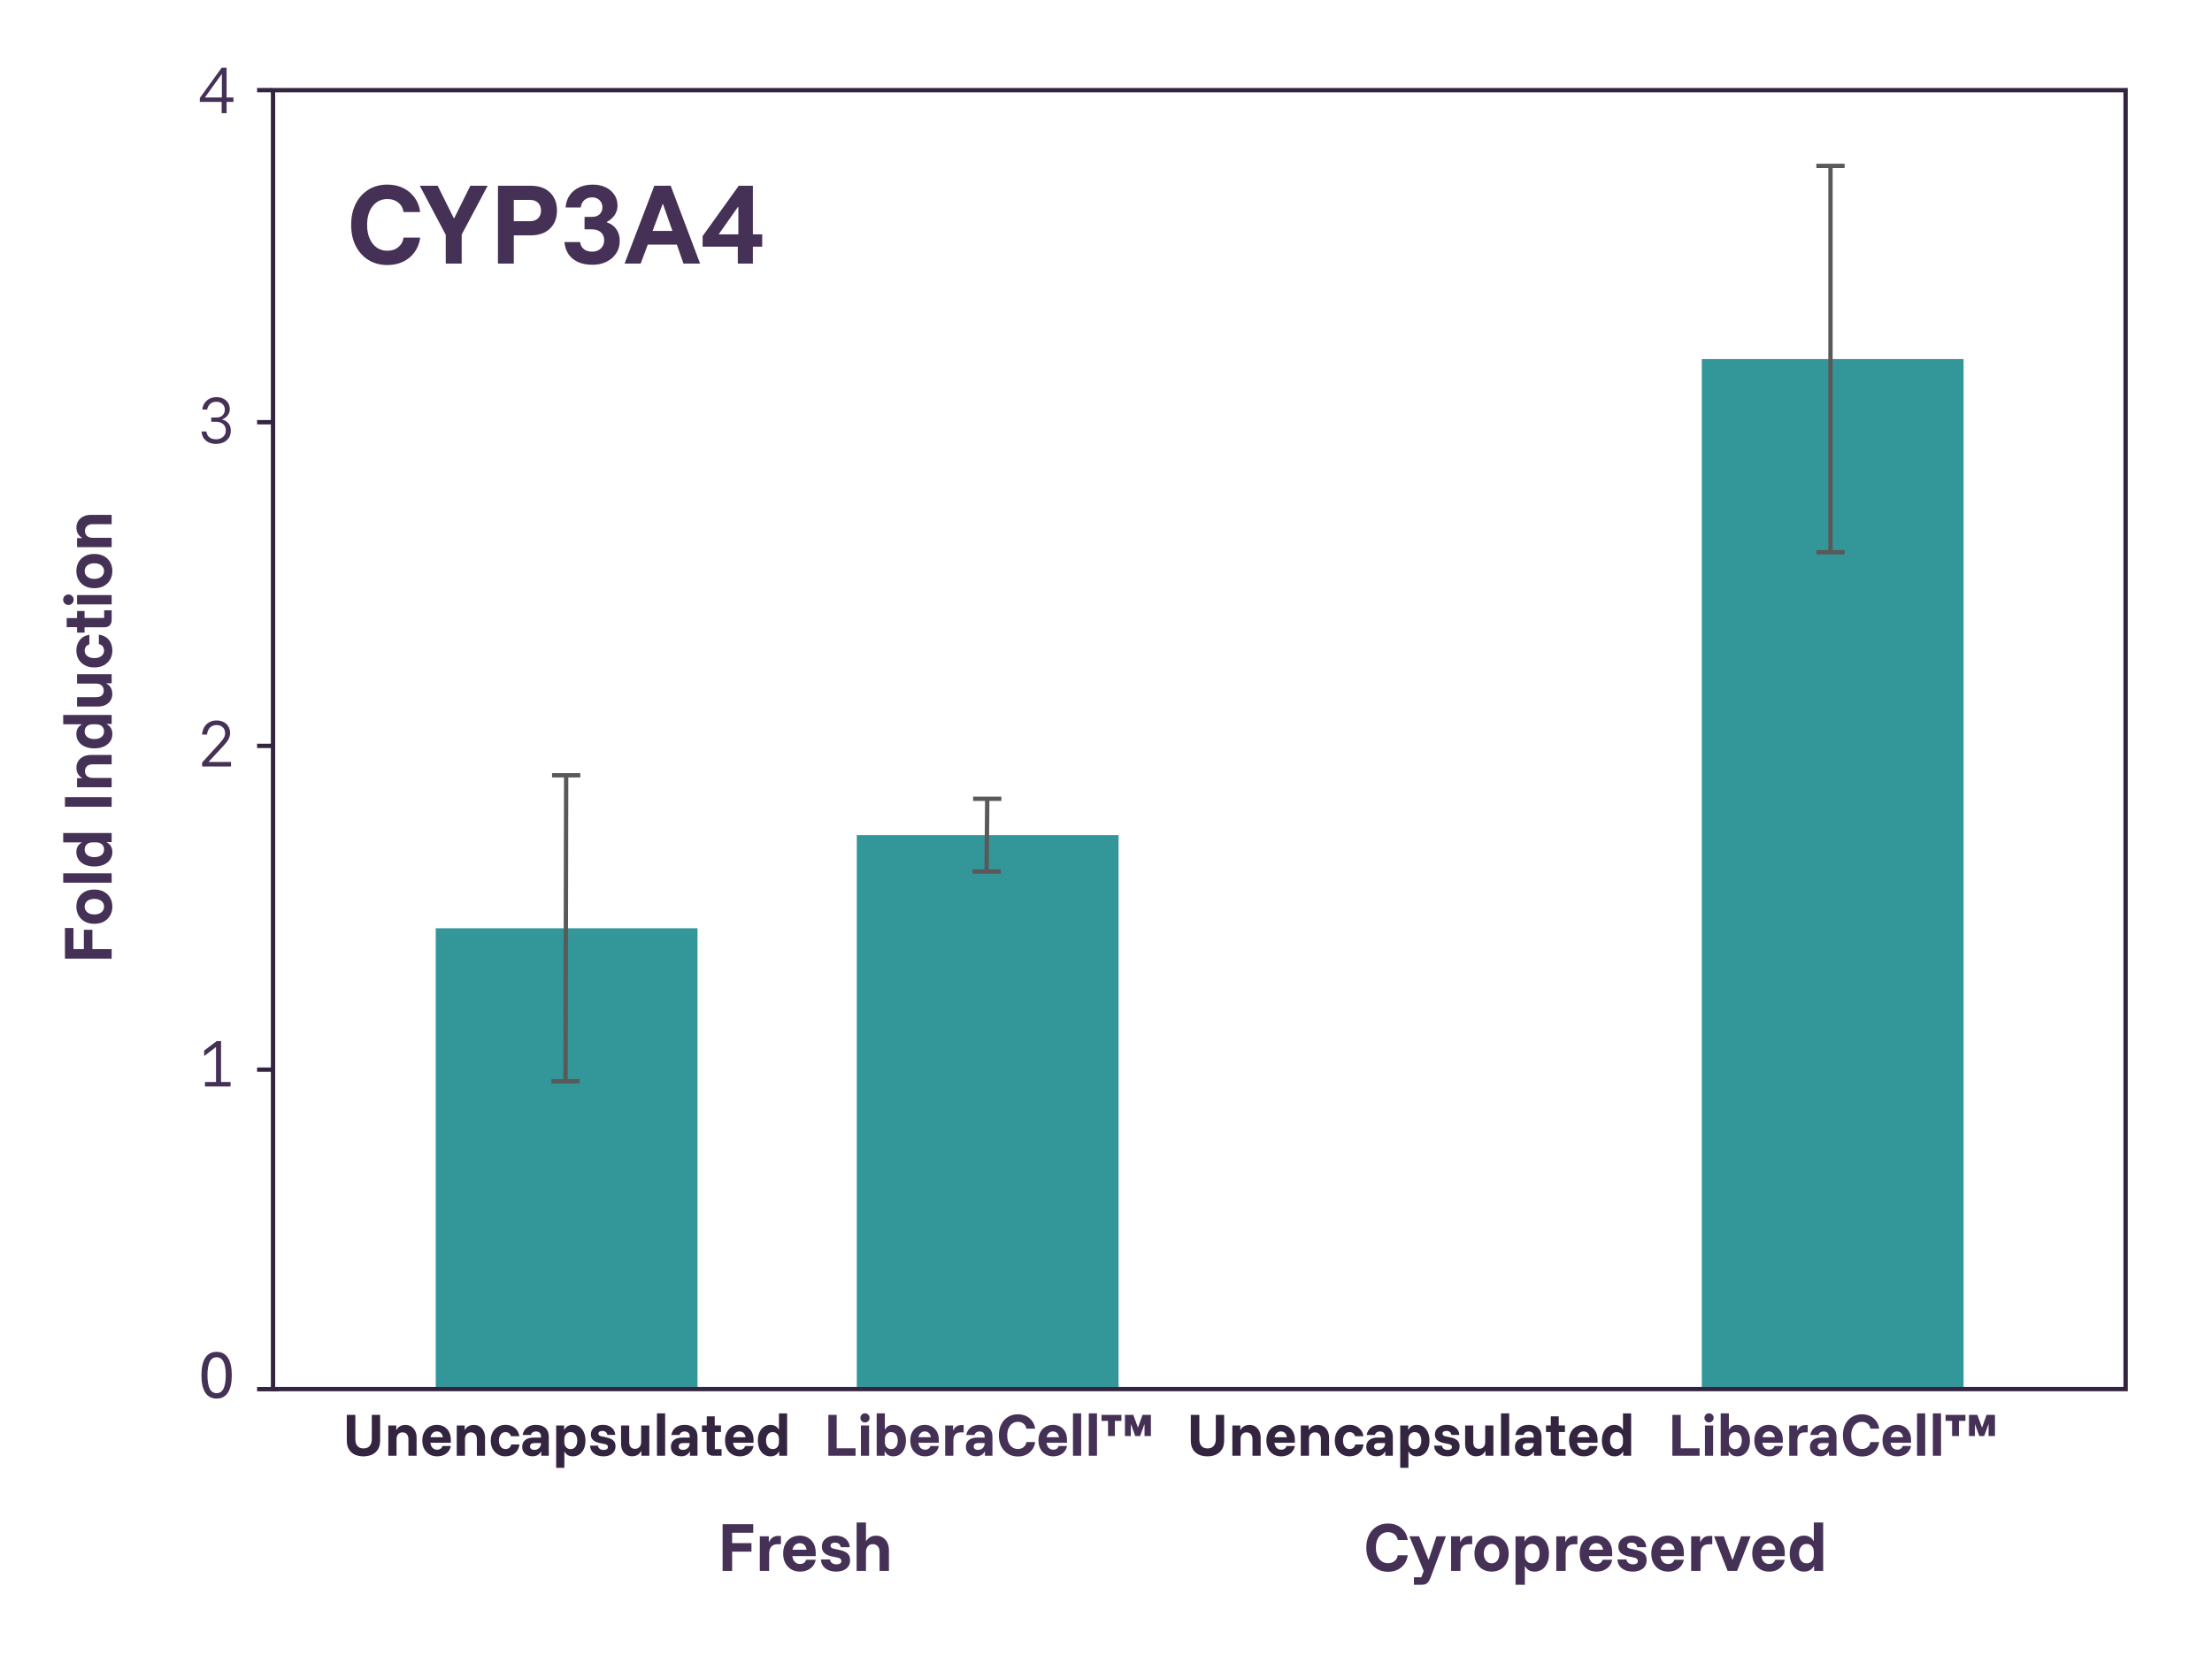 <?xml version="1.0" encoding="UTF-8"?>
<svg id="Artwork" xmlns="http://www.w3.org/2000/svg" viewBox="0 0 767 574">
  <defs>
    <style>
      .cls-1 {
        fill: #453056;
      }

      .cls-2 {
        fill: #595959;
      }

      .cls-3 {
        fill: #33243f;
      }

      .cls-4 {
        fill: #339699;
      }
    </style>
  </defs>
  <rect class="cls-4" x="590.09" y="124.54" width="90.77" height="356.51"/>
  <rect class="cls-4" x="151.09" y="321.96" width="90.77" height="159.09"/>
  <rect class="cls-4" x="297.09" y="289.66" width="90.77" height="191.39"/>
  <g id="Layer_5" data-name="Layer 5">
    <g>
      <rect class="cls-2" x="633.96" y="57.54" width="1.5" height="134"/>
      <rect class="cls-2" x="629.81" y="190.79" width="9.8" height="1.5"/>
      <rect class="cls-2" x="629.81" y="56.79" width="9.8" height="1.5"/>
    </g>
    <g>
      <polygon class="cls-2" points="342.85 302.29 341.35 302.28 341.56 277.05 343.06 277.05 343.06 279.73 342.85 302.29"/>
      <rect class="cls-2" x="337.2" y="301.53" width="9.8" height="1.5"/>
      <rect class="cls-2" x="337.42" y="276.3" width="9.8" height="1.5"/>
    </g>
    <g>
      <polygon class="cls-2" points="196.85 375.03 195.35 375.03 195.56 268.9 197.06 268.9 197.06 271.57 196.85 375.03"/>
      <rect class="cls-2" x="191.2" y="374.28" width="9.8" height="1.5"/>
      <rect class="cls-2" x="191.42" y="268.15" width="9.8" height="1.5"/>
    </g>
    <rect class="cls-3" x="89.14" y="30.51" width="5.16" height="1.5"/>
    <rect class="cls-3" x="89.14" y="145.69" width="5.16" height="1.5"/>
    <rect class="cls-3" x="89.14" y="257.95" width="5.16" height="1.5"/>
    <rect class="cls-3" x="89.14" y="370.25" width="5.16" height="1.5"/>
    <rect class="cls-3" x="89.14" y="481.07" width="7.62" height="1.5"/>
  </g>
  <path class="cls-1" d="M76.86,39.24v-3.89h-7.58v-1.36l7.58-10.49h1.71v10.3h2.37v1.55h-2.37v3.89h-1.71ZM71.05,33.8h5.89v-8.08h-.08l-5.81,8.08Z"/>
  <path class="cls-1" d="M74.99,153.97c-1.49,0-2.68-.38-3.58-1.13s-1.42-1.81-1.54-3.19h1.71c.08.87.42,1.54,1.02,2.01.6.47,1.38.71,2.32.71s1.76-.28,2.41-.84c.65-.56.97-1.32.97-2.26s-.32-1.66-.95-2.19c-.63-.53-1.44-.79-2.43-.79h-1.67v-1.48h1.81c.96,0,1.68-.27,2.17-.81.49-.54.73-1.16.73-1.88,0-.84-.29-1.52-.85-2.02-.57-.51-1.26-.76-2.06-.76-.95,0-1.68.26-2.22.79-.53.53-.87,1.17-1.01,1.93h-1.67c.08-.83.33-1.57.76-2.21.43-.65,1-1.16,1.72-1.54.72-.38,1.54-.56,2.48-.56.84,0,1.61.17,2.29.5.69.33,1.24.81,1.65,1.43.41.62.62,1.37.62,2.23s-.25,1.55-.74,2.18c-.49.62-1.12,1.07-1.88,1.34v.08c.85.21,1.56.64,2.13,1.29s.85,1.5.85,2.54-.23,1.86-.69,2.54-1.07,1.21-1.83,1.55-1.59.52-2.5.52Z"/>
  <path class="cls-1" d="M71.07,376.83v-1.55h3.83v-12.14l-4.02,3.09h-.08v-1.85l4.33-3.28h1.52v14.18h3.3v1.55h-8.88Z"/>
  <path class="cls-1" d="M75.11,485.08c-1.72,0-3.03-.69-3.92-2.06-.89-1.37-1.34-3.39-1.34-6.04s.45-4.67,1.34-6.04c.89-1.37,2.2-2.06,3.92-2.06s3.03.69,3.92,2.06c.89,1.37,1.34,3.39,1.34,6.04s-.45,4.67-1.34,6.04c-.89,1.37-2.2,2.06-3.92,2.06ZM75.11,483.21c1.06,0,1.86-.52,2.38-1.55.52-1.04.79-2.6.79-4.68s-.26-3.65-.79-4.68c-.52-1.04-1.32-1.55-2.38-1.55s-1.86.52-2.38,1.55c-.52,1.04-.79,2.6-.79,4.68s.26,3.65.79,4.68c.52,1.04,1.32,1.55,2.38,1.55Z"/>
  <g>
    <path class="cls-1" d="M38.72,329.19v3.3h-16.2v-10.62h2.96v7.32h3.6v-6.7h2.96v6.7h6.68Z"/>
    <path class="cls-1" d="M38.96,314.47c0,1.13-.26,2.15-.77,3.05s-1.24,1.61-2.17,2.12c-.93.51-2.03.77-3.3.77s-2.39-.26-3.32-.77-1.65-1.22-2.16-2.12c-.51-.9-.76-1.92-.76-3.05s.25-2.2.76-3.09c.51-.89,1.23-1.58,2.16-2.09.93-.51,2.04-.76,3.32-.76s2.37.25,3.31.76c.94.51,1.66,1.21,2.17,2.11.51.9.76,1.92.76,3.07ZM36.08,314.47c0-.81-.3-1.47-.91-1.96-.61-.49-1.42-.74-2.45-.74s-1.86.25-2.46.74-.9,1.15-.9,1.96.3,1.43.9,1.94c.6.51,1.42.76,2.46.76s1.84-.25,2.45-.76c.61-.51.91-1.15.91-1.94Z"/>
    <path class="cls-1" d="M38.72,306.15h-16.8v-3.24h16.8v3.24Z"/>
    <path class="cls-1" d="M38.96,295.55c0,.99-.26,1.86-.79,2.61-.53.75-1.26,1.34-2.2,1.75-.94.41-2.02.62-3.25.62s-2.33-.21-3.27-.62c-.94-.41-1.67-1-2.19-1.75-.52-.75-.78-1.62-.78-2.61,0-1.55.63-2.65,1.88-3.3v-.08h-6.44v-3.24h16.8v3.14h-1.72v.08c1.31.69,1.96,1.83,1.96,3.4ZM36.08,294.67c0-.79-.25-1.4-.76-1.84-.51-.44-1.19-.66-2.06-.66h-1.08c-.87,0-1.55.22-2.06.66-.51.44-.76,1.05-.76,1.84s.3,1.44.91,1.91c.61.47,1.42.71,2.45.71s1.84-.24,2.45-.71c.61-.47.91-1.11.91-1.91Z"/>
    <path class="cls-1" d="M38.72,279.81h-16.2v-3.32h16.2v3.32Z"/>
    <path class="cls-1" d="M38.72,273.05h-12v-3.14h1.78v-.08c-.65-.35-1.15-.83-1.49-1.44s-.51-1.32-.51-2.12c0-.88.21-1.65.64-2.31.43-.66,1.02-1.18,1.78-1.55.76-.37,1.63-.56,2.62-.56h7.18v3.24h-6.56c-.84,0-1.5.21-1.98.63s-.72,1-.72,1.73.24,1.29.72,1.72,1.14.64,1.98.64h6.56v3.24Z"/>
    <path class="cls-1" d="M38.96,254.59c0,.99-.26,1.86-.79,2.61-.53.75-1.26,1.34-2.2,1.75-.94.41-2.02.62-3.25.62s-2.33-.21-3.27-.62c-.94-.41-1.67-1-2.19-1.75-.52-.75-.78-1.62-.78-2.61,0-1.55.63-2.65,1.88-3.3v-.08h-6.44v-3.24h16.8v3.14h-1.72v.08c1.31.69,1.96,1.83,1.96,3.4ZM36.08,253.71c0-.79-.25-1.4-.76-1.84-.51-.44-1.19-.66-2.06-.66h-1.08c-.87,0-1.55.22-2.06.66-.51.44-.76,1.05-.76,1.84s.3,1.44.91,1.91c.61.47,1.42.71,2.45.71s1.84-.24,2.45-.71c.61-.47.91-1.11.91-1.91Z"/>
    <path class="cls-1" d="M38.94,240.69c0,.87-.21,1.63-.62,2.28s-.99,1.16-1.73,1.53c-.74.37-1.6.55-2.57.55h-7.3v-3.24h6.66c.81,0,1.45-.2,1.91-.59.46-.39.69-.95.69-1.67s-.24-1.34-.73-1.79c-.49-.45-1.14-.67-1.97-.67h-6.56v-3.24h12v3.14h-1.86v.08c.67.33,1.18.81,1.54,1.43.36.62.54,1.35.54,2.19Z"/>
    <path class="cls-1" d="M38.96,225.65c0,1.12-.26,2.12-.77,3-.51.88-1.24,1.57-2.17,2.08-.93.51-2.03.76-3.3.76s-2.39-.25-3.32-.76c-.93-.51-1.65-1.2-2.16-2.08-.51-.88-.76-1.88-.76-3,0-.93.17-1.79.52-2.56.35-.77.85-1.42,1.52-1.93.67-.51,1.49-.84,2.46-.99v3.32c-.53.16-.94.43-1.21.81-.27.38-.41.83-.41,1.35,0,.77.3,1.4.9,1.88.6.48,1.42.72,2.46.72s1.84-.24,2.45-.72c.61-.48.91-1.11.91-1.88,0-.56-.15-1.04-.44-1.44-.29-.4-.75-.67-1.36-.82v-3.26c1.03.13,1.89.46,2.58.97.69.51,1.22,1.16,1.57,1.95.35.79.53,1.65.53,2.6Z"/>
    <path class="cls-1" d="M38.72,214.93c0,.84-.22,1.49-.65,1.95s-1.1.69-1.99.69h-6.76v1.86h-2.6v-1.9h-3.6v-3.16h3.6v-2.46h2.6v2.42h6.8v-2.66h2.6v3.26Z"/>
    <path class="cls-1" d="M25.54,208.01c0,.51-.18.94-.53,1.29-.35.35-.78.53-1.29.53s-.94-.18-1.29-.53c-.35-.35-.53-.78-.53-1.29s.18-.94.53-1.29c.35-.35.78-.53,1.29-.53s.94.18,1.29.53c.35.35.53.78.53,1.29ZM38.72,209.63h-12v-3.24h12v3.24Z"/>
    <path class="cls-1" d="M38.96,198.07c0,1.13-.26,2.15-.77,3.05-.51.9-1.24,1.61-2.17,2.12-.93.51-2.03.77-3.3.77s-2.39-.26-3.32-.77c-.93-.51-1.65-1.22-2.16-2.12-.51-.9-.76-1.92-.76-3.05s.25-2.2.76-3.09c.51-.89,1.23-1.58,2.16-2.09s2.04-.76,3.32-.76,2.37.25,3.31.76,1.66,1.21,2.17,2.11c.51.9.76,1.92.76,3.07ZM36.08,198.07c0-.81-.3-1.47-.91-1.96-.61-.49-1.42-.74-2.45-.74s-1.86.25-2.46.74-.9,1.15-.9,1.96.3,1.43.9,1.94,1.42.76,2.46.76,1.84-.25,2.45-.76c.61-.51.91-1.15.91-1.94Z"/>
    <path class="cls-1" d="M38.72,189.77h-12v-3.14h1.78v-.08c-.65-.35-1.15-.83-1.49-1.44s-.51-1.32-.51-2.12c0-.88.21-1.65.64-2.31.43-.66,1.02-1.18,1.78-1.55.76-.37,1.63-.56,2.62-.56h7.18v3.24h-6.56c-.84,0-1.5.21-1.98.63s-.72,1-.72,1.73.24,1.29.72,1.72,1.14.64,1.98.64h6.56v3.24Z"/>
  </g>
  <g>
    <path class="cls-3" d="M125.97,505.12c-1.08,0-2.06-.2-2.92-.59s-1.55-1-2.05-1.81c-.5-.81-.75-1.84-.75-3.09v-8.89h2.96v8.47c0,.98.24,1.75.73,2.31.48.56,1.19.84,2.13.84s1.67-.3,2.14-.89c.47-.6.71-1.34.71-2.24v-8.49h2.89v8.92c0,1.19-.24,2.19-.73,3-.49.81-1.17,1.42-2.05,1.84s-1.89.62-3.04.62Z"/>
    <path class="cls-3" d="M134.65,504.91v-10.5h2.75v1.56h.07c.3-.57.72-1.01,1.26-1.3.54-.3,1.15-.45,1.85-.45.77,0,1.44.19,2.02.56.58.37,1.03.89,1.36,1.56s.49,1.43.49,2.29v6.28h-2.83v-5.74c0-.73-.18-1.31-.55-1.73-.37-.42-.87-.63-1.51-.63s-1.13.21-1.5.63c-.37.42-.56,1-.56,1.73v5.74h-2.83Z"/>
    <path class="cls-3" d="M151.57,505.12c-1,0-1.89-.22-2.66-.67s-1.37-1.08-1.81-1.91-.66-1.79-.66-2.91.21-2.07.64-2.88c.43-.81,1.02-1.44,1.78-1.88s1.63-.67,2.61-.67c.92,0,1.75.2,2.48.61.73.41,1.31,1,1.73,1.78.43.78.64,1.72.64,2.84v.98h-7.09c.09.77.35,1.36.77,1.78.42.42.94.62,1.56.62.49,0,.89-.11,1.21-.34s.53-.54.65-.94h2.91c-.14.75-.43,1.39-.88,1.93-.44.54-1,.95-1.66,1.23s-1.4.43-2.21.43ZM149.28,498.48h4.27c-.09-.65-.33-1.15-.7-1.49-.37-.34-.83-.51-1.37-.51s-1.02.17-1.41.51c-.39.34-.66.83-.8,1.49Z"/>
    <path class="cls-3" d="M158.38,504.91v-10.5h2.75v1.56h.07c.3-.57.72-1.01,1.26-1.3.54-.3,1.15-.45,1.85-.45.77,0,1.44.19,2.02.56.58.37,1.03.89,1.36,1.56s.49,1.43.49,2.29v6.28h-2.83v-5.74c0-.73-.18-1.31-.55-1.73-.37-.42-.87-.63-1.51-.63s-1.13.21-1.5.63c-.37.42-.56,1-.56,1.73v5.74h-2.83Z"/>
    <path class="cls-3" d="M175.28,505.12c-.98,0-1.85-.22-2.62-.67s-1.38-1.08-1.82-1.9-.67-1.78-.67-2.89.22-2.09.67-2.91c.44-.82,1.05-1.45,1.82-1.89s1.65-.67,2.62-.67c.82,0,1.56.15,2.24.46.68.3,1.24.75,1.69,1.33s.74,1.3.87,2.15h-2.91c-.14-.47-.38-.82-.71-1.06s-.73-.36-1.18-.36c-.68,0-1.22.26-1.65.79-.42.52-.63,1.24-.63,2.15s.21,1.61.63,2.14c.42.53.97.8,1.65.8.49,0,.91-.13,1.26-.39.35-.26.59-.65.72-1.19h2.85c-.12.9-.4,1.65-.85,2.26-.45.61-1.02,1.07-1.71,1.37-.69.31-1.45.46-2.28.46Z"/>
    <path class="cls-3" d="M184.64,505.1c-1.07,0-1.94-.3-2.59-.9-.65-.6-.98-1.39-.98-2.37s.35-1.82,1.05-2.38c.7-.56,1.68-.84,2.94-.84h2.52v-.42c0-.54-.15-.95-.46-1.25-.31-.3-.74-.45-1.29-.45-.45,0-.84.11-1.15.32-.31.21-.51.51-.6.91h-2.87c.21-1.12.72-1.99,1.52-2.6.8-.61,1.84-.92,3.1-.92,1.41,0,2.51.36,3.29,1.08s1.17,1.73,1.17,3.04v6.6h-2.62v-1.47h-.07c-.29.55-.69.96-1.19,1.24s-1.09.42-1.77.42ZM185.26,502.89c.44,0,.84-.1,1.19-.29.35-.19.63-.46.83-.79.2-.33.31-.71.31-1.15v-.14h-2.38c-.46,0-.8.11-1.05.32s-.37.49-.37.84c0,.37.13.67.39.88.26.22.62.32,1.08.32Z"/>
    <path class="cls-3" d="M192.85,509.11v-14.7h2.75v1.5h.07c.61-1.14,1.6-1.71,2.98-1.71.88,0,1.64.23,2.29.69s1.16,1.1,1.52,1.92c.36.82.54,1.77.54,2.85s-.18,2.04-.54,2.86c-.36.82-.87,1.46-1.52,1.92s-1.42.68-2.29.68c-1.35,0-2.32-.55-2.89-1.64h-.07v5.63h-2.83ZM197.87,502.6c.71,0,1.27-.27,1.68-.8.41-.53.61-1.25.61-2.14s-.2-1.61-.61-2.14c-.41-.53-.97-.8-1.68-.8s-1.21.22-1.6.67c-.39.44-.59,1.04-.59,1.8v.95c0,.76.2,1.36.59,1.8.39.44.92.67,1.6.67Z"/>
    <path class="cls-3" d="M209.23,505.12c-1.35,0-2.45-.33-3.29-1s-1.29-1.56-1.35-2.7h2.73c.08.48.3.85.65,1.1.35.26.81.38,1.38.38.46,0,.81-.09,1.06-.26.25-.17.38-.44.38-.79,0-.49-.33-.81-1-.96l-2-.42c-1.95-.43-2.92-1.41-2.92-2.92,0-1.02.38-1.83,1.15-2.44s1.76-.92,3-.92,2.27.32,3.05.95,1.21,1.49,1.27,2.56h-2.73c-.08-.46-.27-.8-.58-1.04-.3-.24-.69-.36-1.17-.36-.41,0-.73.08-.98.25-.25.16-.37.4-.37.72,0,.23.08.42.24.56.16.14.38.25.67.32l2.06.46c.98.21,1.72.56,2.21,1.04.5.48.74,1.15.74,1.99,0,1.07-.38,1.92-1.14,2.55-.76.62-1.79.94-3.08.94Z"/>
    <path class="cls-3" d="M219.17,505.1c-.76,0-1.42-.18-2-.54-.57-.36-1.02-.87-1.34-1.51-.32-.65-.48-1.4-.48-2.25v-6.39h2.83v5.83c0,.71.17,1.27.52,1.67.34.4.83.6,1.46.6s1.18-.21,1.57-.64c.39-.43.59-1,.59-1.72v-5.74h2.83v10.5h-2.75v-1.63h-.07c-.29.58-.71,1.03-1.25,1.35-.54.32-1.18.47-1.92.47Z"/>
    <path class="cls-3" d="M227.8,504.91v-14.7h2.83v14.7h-2.83Z"/>
    <path class="cls-3" d="M236.2,505.1c-1.07,0-1.94-.3-2.59-.9-.65-.6-.98-1.39-.98-2.37s.35-1.82,1.05-2.38c.7-.56,1.68-.84,2.94-.84h2.52v-.42c0-.54-.15-.95-.46-1.25-.31-.3-.74-.45-1.29-.45-.45,0-.84.11-1.15.32s-.51.51-.6.91h-2.87c.21-1.12.72-1.99,1.52-2.6.8-.61,1.84-.92,3.1-.92,1.41,0,2.51.36,3.29,1.08s1.17,1.73,1.17,3.04v6.6h-2.62v-1.47h-.07c-.29.55-.69.96-1.19,1.24s-1.09.42-1.77.42ZM236.81,502.89c.44,0,.84-.1,1.19-.29.35-.19.63-.46.83-.79.2-.33.31-.71.31-1.15v-.14h-2.38c-.46,0-.8.11-1.05.32s-.37.49-.37.84c0,.37.13.67.39.88.26.22.62.32,1.08.32Z"/>
    <path class="cls-3" d="M247.35,504.91c-.73,0-1.3-.19-1.71-.57-.4-.38-.6-.96-.6-1.74v-5.92h-1.63v-2.28h1.66v-3.15h2.77v3.15h2.15v2.28h-2.12v5.95h2.33v2.28h-2.85Z"/>
    <path class="cls-3" d="M256.53,505.12c-1,0-1.89-.22-2.66-.67s-1.37-1.08-1.81-1.91-.66-1.79-.66-2.91.21-2.07.64-2.88c.43-.81,1.02-1.44,1.78-1.88s1.63-.67,2.61-.67c.92,0,1.75.2,2.48.61.73.41,1.31,1,1.73,1.78.43.78.64,1.72.64,2.84v.98h-7.09c.09.77.35,1.36.77,1.78.42.42.94.62,1.56.62.49,0,.89-.11,1.21-.34s.53-.54.65-.94h2.91c-.14.75-.43,1.39-.88,1.93-.44.54-1,.95-1.66,1.23s-1.4.43-2.21.43ZM254.24,498.48h4.27c-.09-.65-.33-1.15-.7-1.49-.37-.34-.83-.51-1.37-.51s-1.02.17-1.41.51c-.39.34-.66.83-.8,1.49Z"/>
    <path class="cls-3" d="M267.14,505.12c-.86,0-1.62-.23-2.28-.69s-1.17-1.1-1.53-1.92c-.36-.82-.54-1.77-.54-2.84s.18-2.04.54-2.86c.36-.82.87-1.46,1.53-1.92s1.42-.68,2.28-.68c1.35,0,2.32.55,2.89,1.64h.07v-5.63h2.83v14.7h-2.75v-1.5h-.07c-.61,1.14-1.6,1.71-2.98,1.71ZM267.91,502.6c.69,0,1.23-.22,1.61-.67.38-.44.58-1.04.58-1.8v-.95c0-.76-.19-1.36-.58-1.8-.39-.44-.92-.67-1.61-.67s-1.26.27-1.67.8c-.41.53-.62,1.25-.62,2.14s.21,1.61.62,2.14c.41.53.97.8,1.67.8Z"/>
  </g>
  <g>
    <path class="cls-1" d="M481.3,545.16c-1.49,0-2.81-.35-3.94-1.05-1.13-.7-2.02-1.68-2.65-2.94-.63-1.26-.95-2.72-.95-4.39s.32-3.11.95-4.37c.63-1.26,1.52-2.24,2.65-2.94,1.13-.7,2.45-1.05,3.94-1.05,1.23,0,2.32.24,3.28.71.96.47,1.75,1.14,2.38,2,.63.86,1.01,1.86,1.16,3.01h-3.46c-.11-.81-.47-1.47-1.08-1.97-.61-.5-1.37-.75-2.28-.75-.85,0-1.6.22-2.23.67-.63.45-1.12,1.07-1.47,1.87-.35.8-.52,1.75-.52,2.84s.17,2.01.52,2.82c.35.81.84,1.44,1.47,1.89.63.45,1.38.67,2.23.67.91,0,1.67-.25,2.28-.76.61-.51.97-1.17,1.08-1.98h3.46c-.15,1.15-.53,2.15-1.16,3.02-.63.87-1.42,1.53-2.38,2-.96.47-2.05.7-3.28.7Z"/>
    <path class="cls-1" d="M490.28,549.66v-2.6h2.56l.82-2.18-4.94-12.02h3.36l3.22,8.08h.08l2.7-8.08h3.28l-4.46,12-.86,2.3c-.31.84-.68,1.47-1.13,1.88-.45.41-1.1.62-1.95.62h-2.68Z"/>
    <path class="cls-1" d="M503.16,544.86v-12h3.12v1.98h.08c.27-.65.67-1.17,1.21-1.55s1.18-.57,1.91-.57h1v2.88h-1.14c-1.01,0-1.76.29-2.23.88s-.71,1.36-.71,2.32v6.06h-3.24Z"/>
    <path class="cls-1" d="M517.2,545.1c-1.13,0-2.15-.26-3.05-.77-.9-.51-1.61-1.24-2.12-2.17-.51-.93-.77-2.03-.77-3.3s.26-2.39.77-3.32c.51-.93,1.22-1.65,2.12-2.16.9-.51,1.92-.76,3.05-.76s2.2.25,3.09.76c.89.51,1.58,1.23,2.09,2.16.51.93.76,2.04.76,3.32s-.25,2.37-.76,3.31c-.51.94-1.21,1.66-2.11,2.17-.9.51-1.92.76-3.07.76ZM517.2,542.22c.81,0,1.47-.3,1.96-.91s.74-1.42.74-2.45-.25-1.86-.74-2.46-1.15-.9-1.96-.9-1.43.3-1.94.9c-.51.6-.76,1.42-.76,2.46s.25,1.84.76,2.45c.51.61,1.15.91,1.94.91Z"/>
    <path class="cls-1" d="M525.5,549.66v-16.8h3.14v1.72h.08c.69-1.31,1.83-1.96,3.4-1.96,1,0,1.87.26,2.62.79.75.53,1.33,1.26,1.74,2.19.41.93.62,2.02.62,3.26s-.21,2.33-.62,3.27c-.41.94-.99,1.67-1.74,2.19-.75.52-1.62.78-2.62.78-1.55,0-2.65-.63-3.3-1.88h-.08v6.44h-3.24ZM531.24,542.22c.81,0,1.45-.3,1.92-.91s.7-1.42.7-2.45-.23-1.84-.7-2.45c-.47-.61-1.11-.91-1.92-.91s-1.38.25-1.83.76c-.45.51-.67,1.19-.67,2.06v1.08c0,.87.22,1.55.67,2.06.45.51,1.06.76,1.83.76Z"/>
    <path class="cls-1" d="M539.64,544.86v-12h3.12v1.98h.08c.27-.65.67-1.17,1.21-1.55s1.18-.57,1.91-.57h1v2.88h-1.14c-1.01,0-1.76.29-2.23.88s-.71,1.36-.71,2.32v6.06h-3.24Z"/>
    <path class="cls-1" d="M553.6,545.1c-1.15,0-2.16-.26-3.04-.77-.88-.51-1.57-1.24-2.07-2.18s-.75-2.05-.75-3.33.24-2.36.73-3.29,1.16-1.64,2.03-2.15c.87-.51,1.86-.76,2.98-.76,1.05,0,2,.23,2.83.7s1.49,1.14,1.98,2.03c.49.89.73,1.97.73,3.25v1.12h-8.1c.11.88.4,1.56.88,2.03.48.47,1.07.71,1.78.71.56,0,1.02-.13,1.38-.39s.61-.62.74-1.07h3.32c-.16.85-.49,1.59-1,2.2s-1.14,1.08-1.9,1.41-1.6.49-2.52.49ZM550.98,537.52h4.88c-.11-.75-.37-1.31-.8-1.7s-.95-.58-1.56-.58-1.16.19-1.61.58c-.45.39-.75.95-.91,1.7Z"/>
    <path class="cls-1" d="M566.14,545.1c-1.55,0-2.8-.38-3.76-1.14-.96-.76-1.47-1.79-1.54-3.08h3.12c.09.55.34.97.74,1.26.4.29.93.44,1.58.44.52,0,.92-.1,1.21-.3.29-.2.43-.5.43-.9,0-.56-.38-.93-1.14-1.1l-2.28-.48c-2.23-.49-3.34-1.61-3.34-3.34,0-1.16.44-2.09,1.31-2.79.87-.7,2.02-1.05,3.43-1.05s2.59.36,3.49,1.09c.9.73,1.38,1.7,1.45,2.93h-3.12c-.09-.52-.31-.92-.66-1.19s-.79-.41-1.34-.41c-.47,0-.84.09-1.12.28-.28.19-.42.46-.42.82,0,.27.09.48.27.64.18.16.44.28.77.36l2.36.52c1.12.24,1.96.64,2.53,1.19.57.55.85,1.31.85,2.27,0,1.23-.43,2.2-1.3,2.91-.87.71-2.04,1.07-3.52,1.07Z"/>
    <path class="cls-1" d="M578.44,545.1c-1.15,0-2.16-.26-3.04-.77-.88-.51-1.57-1.24-2.07-2.18s-.75-2.05-.75-3.33.24-2.36.73-3.29,1.16-1.64,2.03-2.15c.87-.51,1.86-.76,2.98-.76,1.05,0,2,.23,2.83.7s1.49,1.14,1.98,2.03c.49.89.73,1.97.73,3.25v1.12h-8.1c.11.88.4,1.56.88,2.03.48.47,1.07.71,1.78.71.56,0,1.02-.13,1.38-.39s.61-.62.74-1.07h3.32c-.16.85-.49,1.59-1,2.2s-1.14,1.08-1.9,1.41-1.6.49-2.52.49ZM575.82,537.52h4.88c-.11-.75-.37-1.31-.8-1.7s-.95-.58-1.56-.58-1.16.19-1.61.58c-.45.39-.75.95-.91,1.7Z"/>
    <path class="cls-1" d="M586.4,544.86v-12h3.12v1.98h.08c.27-.65.67-1.17,1.21-1.55s1.18-.57,1.91-.57h1v2.88h-1.14c-1.01,0-1.76.29-2.23.88s-.71,1.36-.71,2.32v6.06h-3.24Z"/>
    <path class="cls-1" d="M599.04,544.86l-4.68-12h3.36l2.98,8.16h.08l2.94-8.16h3.28l-4.68,12h-3.28Z"/>
    <path class="cls-1" d="M613.44,545.1c-1.15,0-2.16-.26-3.04-.77-.88-.51-1.57-1.24-2.07-2.18s-.75-2.05-.75-3.33.24-2.36.73-3.29,1.16-1.64,2.03-2.15c.87-.51,1.86-.76,2.98-.76,1.05,0,2,.23,2.83.7.83.47,1.49,1.14,1.98,2.03.49.89.73,1.97.73,3.25v1.12h-8.1c.11.88.4,1.56.88,2.03.48.47,1.07.71,1.78.71.56,0,1.02-.13,1.38-.39s.61-.62.74-1.07h3.32c-.16.85-.49,1.59-1,2.2s-1.14,1.08-1.9,1.41-1.6.49-2.52.49ZM610.82,537.52h4.88c-.11-.75-.37-1.31-.8-1.7s-.95-.58-1.56-.58-1.16.19-1.61.58c-.45.39-.75.95-.91,1.7Z"/>
    <path class="cls-1" d="M625.55,545.1c-.99,0-1.86-.26-2.61-.79-.75-.53-1.34-1.26-1.75-2.2-.41-.94-.62-2.02-.62-3.25s.21-2.33.62-3.27c.41-.94,1-1.67,1.75-2.19.75-.52,1.62-.78,2.61-.78,1.55,0,2.65.63,3.3,1.88h.08v-6.44h3.24v16.8h-3.14v-1.72h-.08c-.69,1.31-1.83,1.96-3.4,1.96ZM626.43,542.22c.79,0,1.4-.25,1.84-.76.44-.51.66-1.19.66-2.06v-1.08c0-.87-.22-1.55-.66-2.06-.44-.51-1.05-.76-1.84-.76s-1.44.3-1.91.91c-.47.61-.71,1.42-.71,2.45s.24,1.84.71,2.45c.47.61,1.11.91,1.91.91Z"/>
  </g>
  <g>
    <path class="cls-1" d="M134.33,91.93c-2.49,0-4.68-.58-6.57-1.75-1.89-1.17-3.36-2.8-4.42-4.9-1.06-2.1-1.58-4.54-1.58-7.32s.53-5.18,1.58-7.28c1.06-2.1,2.53-3.73,4.42-4.9,1.89-1.17,4.08-1.75,6.57-1.75,2.04,0,3.87.39,5.47,1.18s2.92,1.9,3.97,3.33c1.04,1.43,1.69,3.11,1.93,5.02h-5.77c-.18-1.35-.78-2.45-1.8-3.28-1.02-.83-2.29-1.25-3.8-1.25-1.42,0-2.66.37-3.72,1.12-1.06.74-1.87,1.78-2.45,3.12-.58,1.33-.87,2.91-.87,4.73s.29,3.34.87,4.7c.58,1.36,1.39,2.41,2.45,3.15,1.06.75,2.29,1.12,3.72,1.12,1.51,0,2.78-.42,3.8-1.27,1.02-.84,1.62-1.94,1.8-3.3h5.77c-.24,1.91-.89,3.59-1.93,5.03-1.04,1.44-2.37,2.56-3.97,3.33s-3.42,1.17-5.47,1.17Z"/>
    <path class="cls-1" d="M154.56,91.43v-10l-9-17h6.2l5.6,11.27h.13l5.6-11.27h6l-9,16.93v10.07h-5.53Z"/>
    <path class="cls-1" d="M172.66,91.43v-27h11.43c2.78,0,4.98.77,6.6,2.32,1.62,1.54,2.43,3.64,2.43,6.28s-.82,4.71-2.45,6.27c-1.63,1.56-3.83,2.33-6.58,2.33h-5.93v9.8h-5.5ZM178.16,76.73h5.6c1.18,0,2.11-.33,2.8-1,.69-.67,1.03-1.57,1.03-2.7s-.34-2.03-1.03-2.7c-.69-.67-1.62-1-2.8-1h-5.6v7.4Z"/>
    <path class="cls-1" d="M205.39,91.83c-2.82,0-5.08-.69-6.78-2.07s-2.66-3.31-2.88-5.8h5.43c.11,1.04.54,1.86,1.28,2.45.74.59,1.71.88,2.88.88,1.24,0,2.25-.37,3.02-1.1s1.15-1.7,1.15-2.9c0-1.13-.38-2.04-1.15-2.72-.77-.68-1.77-1.02-3.02-1.02h-2.63v-4.33h2.67c1.09,0,1.95-.31,2.58-.93.63-.62.95-1.4.95-2.33,0-1.02-.33-1.86-1-2.52-.67-.66-1.51-.98-2.53-.98-1.13,0-2.05.32-2.75.95-.7.63-1.12,1.48-1.25,2.55h-5.23c.09-1.56.53-2.93,1.33-4.13.8-1.2,1.89-2.13,3.28-2.8,1.39-.67,2.98-1,4.78-1,1.69,0,3.17.31,4.45.92,1.28.61,2.29,1.46,3.03,2.55.74,1.09,1.12,2.36,1.12,3.8,0,1.2-.33,2.29-.98,3.27-.66.98-1.55,1.77-2.68,2.37v.2c1.38.44,2.46,1.23,3.25,2.35.79,1.12,1.18,2.45,1.18,3.98,0,1.69-.41,3.16-1.23,4.4-.82,1.25-1.94,2.22-3.37,2.92-1.42.7-3.06,1.05-4.9,1.05Z"/>
    <path class="cls-1" d="M216.56,91.43l10.33-27h5.67l10.2,27h-5.77l-2.3-6.6h-10.07l-2.47,6.6h-5.6ZM226.29,80.09h6.87l-3.27-9.33h-.13l-3.47,9.33Z"/>
    <path class="cls-1" d="M255.83,91.43v-5.87h-12.2v-3.67l12.53-17.47h4.9v16.87h3.23v4.27h-3.23v5.87h-5.23ZM249.19,81.29h6.83v-9.53h-.13l-6.7,9.53Z"/>
  </g>
  <g>
    <path class="cls-1" d="M253.86,544.86h-3.3v-16.2h10.62v2.96h-7.32v3.6h6.7v2.96h-6.7v6.68Z"/>
    <path class="cls-1" d="M263.46,544.86v-12h3.12v1.98h.08c.27-.65.67-1.17,1.21-1.55s1.18-.57,1.91-.57h1v2.88h-1.14c-1.01,0-1.76.29-2.23.88s-.71,1.36-.71,2.32v6.06h-3.24Z"/>
    <path class="cls-1" d="M277.42,545.1c-1.15,0-2.16-.26-3.04-.77-.88-.51-1.57-1.24-2.07-2.18s-.75-2.05-.75-3.33.24-2.36.73-3.29,1.16-1.64,2.03-2.15c.87-.51,1.86-.76,2.98-.76,1.05,0,2,.23,2.83.7s1.49,1.14,1.98,2.03c.49.89.73,1.97.73,3.25v1.12h-8.1c.11.88.4,1.56.88,2.03.48.47,1.07.71,1.78.71.56,0,1.02-.13,1.38-.39s.61-.62.74-1.07h3.32c-.16.85-.49,1.59-1,2.2s-1.14,1.08-1.9,1.41-1.6.49-2.52.49ZM274.79,537.52h4.88c-.11-.75-.37-1.31-.8-1.7s-.95-.58-1.56-.58-1.16.19-1.61.58c-.45.39-.75.95-.91,1.7Z"/>
    <path class="cls-1" d="M289.95,545.1c-1.55,0-2.8-.38-3.76-1.14-.96-.76-1.47-1.79-1.54-3.08h3.12c.09.55.34.97.74,1.26.4.29.93.44,1.58.44.52,0,.92-.1,1.21-.3.29-.2.43-.5.43-.9,0-.56-.38-.93-1.14-1.1l-2.28-.48c-2.23-.49-3.34-1.61-3.34-3.34,0-1.16.44-2.09,1.31-2.79.87-.7,2.02-1.05,3.43-1.05s2.59.36,3.49,1.09c.9.73,1.38,1.7,1.45,2.93h-3.12c-.09-.52-.31-.92-.66-1.19s-.79-.41-1.34-.41c-.47,0-.84.09-1.12.28-.28.19-.42.46-.42.82,0,.27.09.48.27.64.18.16.44.28.77.36l2.36.52c1.12.24,1.96.64,2.53,1.19.57.55.85,1.31.85,2.27,0,1.23-.43,2.2-1.3,2.91-.87.71-2.04,1.07-3.52,1.07Z"/>
    <path class="cls-1" d="M297.03,544.86v-16.8h3.24v6.44h.08c.36-.6.83-1.06,1.42-1.38.59-.32,1.27-.48,2.06-.48.87,0,1.63.21,2.29.64s1.18,1.02,1.55,1.77c.37.75.56,1.62.56,2.61v7.2h-3.24v-6.58c0-.84-.21-1.5-.63-1.98-.42-.48-1-.72-1.73-.72s-1.29.24-1.72.72c-.43.48-.64,1.14-.64,1.98v6.58h-3.24Z"/>
  </g>
  <g>
    <path class="cls-1" d="M287.23,504.91v-14.17h2.89v11.58h6.54v2.59h-9.43Z"/>
    <path class="cls-1" d="M299.93,493.37c-.44,0-.82-.15-1.13-.46-.31-.31-.46-.69-.46-1.13s.16-.82.46-1.13c.31-.31.69-.46,1.13-.46s.82.16,1.13.46c.31.31.46.69.46,1.13s-.16.82-.46,1.13c-.31.31-.69.46-1.13.46ZM298.52,504.91v-10.5h2.83v10.5h-2.83Z"/>
    <path class="cls-1" d="M309.79,505.12c-1.38,0-2.37-.57-2.98-1.71h-.07v1.5h-2.75v-14.7h2.83v5.63h.07c.57-1.1,1.53-1.64,2.89-1.64.88,0,1.64.23,2.29.68s1.16,1.09,1.52,1.92.54,1.78.54,2.86-.18,2.02-.54,2.84-.87,1.46-1.52,1.92-1.42.69-2.29.69ZM309.01,502.6c.71,0,1.27-.27,1.68-.8.41-.53.61-1.25.61-2.14s-.2-1.61-.61-2.14c-.41-.53-.97-.8-1.68-.8s-1.21.22-1.6.67c-.39.44-.59,1.04-.59,1.8v.95c0,.76.2,1.36.59,1.8.39.44.92.67,1.6.67Z"/>
    <path class="cls-1" d="M320.77,505.12c-1,0-1.89-.22-2.66-.67-.77-.45-1.37-1.08-1.81-1.91s-.66-1.79-.66-2.91.21-2.07.64-2.88c.43-.81,1.02-1.44,1.78-1.88.76-.44,1.63-.67,2.61-.67.92,0,1.75.2,2.48.61.73.41,1.31,1,1.73,1.78.43.78.64,1.72.64,2.84v.98h-7.09c.09.77.35,1.36.77,1.78.42.42.94.62,1.56.62.49,0,.89-.11,1.21-.34.31-.23.53-.54.65-.94h2.91c-.14.75-.43,1.39-.88,1.93-.44.54-1,.95-1.66,1.23s-1.4.43-2.21.43ZM318.48,498.48h4.27c-.09-.65-.33-1.15-.7-1.49-.37-.34-.83-.51-1.37-.51s-1.02.17-1.41.51c-.39.34-.66.83-.8,1.49Z"/>
    <path class="cls-1" d="M327.74,504.91v-10.5h2.73v1.73h.07c.23-.57.59-1.02,1.06-1.36.47-.33,1.03-.5,1.67-.5h.88v2.52h-1c-.89,0-1.54.26-1.95.77-.41.51-.62,1.19-.62,2.03v5.3h-2.83Z"/>
    <path class="cls-1" d="M338.48,505.1c-1.07,0-1.94-.3-2.59-.9-.65-.6-.98-1.39-.98-2.37s.35-1.82,1.05-2.38c.7-.56,1.68-.84,2.94-.84h2.52v-.42c0-.54-.15-.95-.46-1.25-.31-.3-.74-.45-1.29-.45-.45,0-.84.11-1.15.32-.31.21-.51.51-.6.91h-2.87c.21-1.12.72-1.99,1.52-2.6.8-.61,1.84-.92,3.1-.92,1.41,0,2.51.36,3.29,1.08.78.72,1.17,1.73,1.17,3.04v6.6h-2.62v-1.47h-.07c-.29.55-.69.96-1.19,1.24-.5.28-1.09.42-1.77.42ZM339.1,502.89c.44,0,.84-.1,1.19-.29.35-.19.63-.46.83-.79.2-.33.31-.71.31-1.15v-.14h-2.38c-.46,0-.8.11-1.05.32s-.37.49-.37.84c0,.37.13.67.39.88s.62.32,1.08.32Z"/>
    <path class="cls-1" d="M352.96,505.17c-1.31,0-2.46-.31-3.45-.92-.99-.61-1.76-1.47-2.32-2.57-.55-1.1-.83-2.38-.83-3.84s.28-2.72.83-3.82c.55-1.1,1.33-1.96,2.32-2.57.99-.61,2.14-.92,3.45-.92,1.07,0,2.03.21,2.87.62s1.53,1,2.08,1.75c.55.75.89,1.63,1.02,2.63h-3.03c-.09-.71-.41-1.29-.95-1.72-.54-.44-1.2-.66-2-.66-.75,0-1.4.2-1.95.59-.55.39-.98.94-1.29,1.64-.3.7-.46,1.53-.46,2.48s.15,1.76.46,2.47c.3.71.73,1.26,1.29,1.65.55.39,1.2.59,1.95.59.79,0,1.46-.22,2-.67.54-.44.85-1.02.95-1.73h3.03c-.13,1-.47,1.88-1.02,2.64-.55.76-1.24,1.34-2.08,1.75s-1.8.61-2.87.61Z"/>
    <path class="cls-1" d="M365.22,505.12c-1,0-1.89-.22-2.66-.67-.77-.45-1.37-1.08-1.81-1.91s-.66-1.79-.66-2.91.21-2.07.64-2.88c.43-.81,1.02-1.44,1.78-1.88.76-.44,1.63-.67,2.61-.67.92,0,1.75.2,2.48.61s1.31,1,1.73,1.78c.43.78.64,1.72.64,2.84v.98h-7.09c.09.77.35,1.36.77,1.78.42.42.94.62,1.56.62.49,0,.89-.11,1.21-.34.32-.23.53-.54.65-.94h2.91c-.14.75-.43,1.39-.88,1.93-.44.54-1,.95-1.66,1.23s-1.4.43-2.21.43ZM362.93,498.48h4.27c-.09-.65-.33-1.15-.7-1.49-.37-.34-.83-.51-1.37-.51s-1.02.17-1.41.51c-.39.34-.66.83-.8,1.49Z"/>
    <path class="cls-1" d="M372.05,504.91v-14.7h2.83v14.7h-2.83Z"/>
    <path class="cls-1" d="M377.54,504.91v-14.7h2.83v14.7h-2.83Z"/>
    <path class="cls-1" d="M386.59,498.08h-2.38v-5.25h-2.26v-2.1h6.89v2.1h-2.26v5.25ZM390.07,498.08v-7.35h2.9l1.58,4.34h.07l1.54-4.34h2.91v7.35h-2.21v-4.04h-.07l-1.45,4.04h-1.7l-1.45-4.04h-.07v4.04h-2.05Z"/>
  </g>
  <g>
    <path class="cls-3" d="M418.63,505.12c-1.08,0-2.06-.2-2.92-.59s-1.55-1-2.05-1.81c-.5-.81-.75-1.84-.75-3.09v-8.89h2.96v8.47c0,.98.24,1.75.73,2.31.48.56,1.19.84,2.13.84s1.67-.3,2.14-.89c.47-.6.71-1.34.71-2.24v-8.49h2.89v8.92c0,1.19-.25,2.19-.73,3-.49.81-1.17,1.42-2.05,1.84s-1.89.62-3.04.62Z"/>
    <path class="cls-3" d="M427.31,504.91v-10.5h2.75v1.56h.07c.3-.57.72-1.01,1.26-1.3.54-.3,1.16-.45,1.86-.45.77,0,1.44.19,2.02.56.58.37,1.03.89,1.36,1.56.33.67.49,1.43.49,2.29v6.28h-2.83v-5.74c0-.73-.18-1.31-.55-1.73-.37-.42-.87-.63-1.51-.63s-1.13.21-1.51.63c-.37.42-.56,1-.56,1.73v5.74h-2.83Z"/>
    <path class="cls-3" d="M444.24,505.12c-1,0-1.89-.22-2.66-.67-.77-.45-1.37-1.08-1.81-1.91s-.66-1.79-.66-2.91.21-2.07.64-2.88c.43-.81,1.02-1.44,1.78-1.88.76-.44,1.63-.67,2.61-.67.92,0,1.75.2,2.48.61.73.41,1.31,1,1.73,1.78.43.78.64,1.72.64,2.84v.98h-7.09c.09.77.35,1.36.77,1.78.42.42.94.62,1.56.62.49,0,.89-.11,1.21-.34.31-.23.53-.54.65-.94h2.9c-.14.75-.43,1.39-.88,1.93-.44.54-1,.95-1.66,1.23s-1.4.43-2.21.43ZM441.94,498.48h4.27c-.09-.65-.33-1.15-.7-1.49-.37-.34-.83-.51-1.36-.51s-1.02.17-1.41.51c-.39.34-.66.83-.8,1.49Z"/>
    <path class="cls-3" d="M451.04,504.91v-10.5h2.75v1.56h.07c.3-.57.72-1.01,1.26-1.3.54-.3,1.16-.45,1.86-.45.77,0,1.44.19,2.02.56.58.37,1.03.89,1.36,1.56.33.67.49,1.43.49,2.29v6.28h-2.83v-5.74c0-.73-.18-1.31-.55-1.73-.37-.42-.87-.63-1.51-.63s-1.13.21-1.51.63c-.37.42-.56,1-.56,1.73v5.74h-2.83Z"/>
    <path class="cls-3" d="M467.95,505.12c-.98,0-1.85-.22-2.62-.67-.77-.45-1.38-1.08-1.82-1.9-.44-.82-.67-1.78-.67-2.89s.22-2.09.67-2.91c.44-.82,1.05-1.45,1.82-1.89.77-.44,1.65-.67,2.62-.67.82,0,1.56.15,2.24.46s1.24.75,1.69,1.33.74,1.3.87,2.15h-2.9c-.14-.47-.38-.82-.71-1.06-.33-.24-.73-.36-1.18-.36-.68,0-1.22.26-1.64.79-.42.52-.63,1.24-.63,2.15s.21,1.61.63,2.14c.42.53.97.8,1.64.8.49,0,.91-.13,1.26-.39.35-.26.59-.65.72-1.19h2.85c-.12.9-.4,1.65-.85,2.26-.45.61-1.02,1.07-1.71,1.37-.69.31-1.45.46-2.28.46Z"/>
    <path class="cls-3" d="M477.31,505.1c-1.07,0-1.94-.3-2.59-.9-.65-.6-.98-1.39-.98-2.37s.35-1.82,1.05-2.38,1.68-.84,2.94-.84h2.52v-.42c0-.54-.15-.95-.46-1.25-.31-.3-.74-.45-1.29-.45-.46,0-.84.11-1.15.32-.31.21-.51.51-.6.91h-2.87c.21-1.12.72-1.99,1.52-2.6.81-.61,1.84-.92,3.1-.92,1.41,0,2.51.36,3.29,1.08s1.17,1.73,1.17,3.04v6.6h-2.62v-1.47h-.07c-.29.55-.69.96-1.19,1.24-.5.28-1.09.42-1.77.42ZM477.92,502.89c.44,0,.84-.1,1.19-.29.35-.19.63-.46.83-.79.2-.33.31-.71.31-1.15v-.14h-2.38c-.46,0-.8.11-1.05.32s-.37.49-.37.84c0,.37.13.67.39.88s.62.32,1.08.32Z"/>
    <path class="cls-3" d="M485.52,509.11v-14.7h2.75v1.5h.07c.61-1.14,1.6-1.71,2.98-1.71.88,0,1.64.23,2.29.69s1.16,1.1,1.52,1.92.54,1.77.54,2.85-.18,2.04-.54,2.86-.87,1.46-1.52,1.92-1.42.68-2.29.68c-1.35,0-2.32-.55-2.89-1.64h-.07v5.63h-2.83ZM490.54,502.6c.71,0,1.27-.27,1.68-.8.41-.53.61-1.25.61-2.14s-.21-1.61-.61-2.14-.97-.8-1.68-.8-1.21.22-1.6.67c-.39.44-.59,1.04-.59,1.8v.95c0,.76.2,1.36.59,1.8s.92.67,1.6.67Z"/>
    <path class="cls-3" d="M501.9,505.12c-1.35,0-2.45-.33-3.29-1s-1.29-1.56-1.35-2.7h2.73c.08.48.3.85.65,1.1.35.26.81.38,1.38.38.46,0,.81-.09,1.06-.26.25-.17.38-.44.38-.79,0-.49-.33-.81-1-.96l-1.99-.42c-1.95-.43-2.92-1.41-2.92-2.92,0-1.02.38-1.83,1.15-2.44.76-.61,1.76-.92,3-.92s2.27.32,3.05.95,1.21,1.49,1.27,2.56h-2.73c-.08-.46-.27-.8-.58-1.04s-.69-.36-1.17-.36c-.41,0-.74.08-.98.25-.25.16-.37.4-.37.72,0,.23.08.42.24.56.16.14.38.25.67.32l2.06.46c.98.21,1.72.56,2.21,1.04s.74,1.15.74,1.99c0,1.07-.38,1.92-1.14,2.55-.76.62-1.79.94-3.08.94Z"/>
    <path class="cls-3" d="M511.84,505.1c-.76,0-1.42-.18-2-.54-.57-.36-1.02-.87-1.34-1.51-.32-.65-.48-1.4-.48-2.25v-6.39h2.83v5.83c0,.71.17,1.27.52,1.67.34.4.83.6,1.46.6s1.18-.21,1.57-.64.59-1,.59-1.72v-5.74h2.84v10.5h-2.75v-1.63h-.07c-.29.58-.71,1.03-1.25,1.35-.54.32-1.18.47-1.92.47Z"/>
    <path class="cls-3" d="M520.47,504.91v-14.7h2.83v14.7h-2.83Z"/>
    <path class="cls-3" d="M528.87,505.1c-1.07,0-1.94-.3-2.59-.9-.65-.6-.98-1.39-.98-2.37s.35-1.82,1.05-2.38,1.68-.84,2.94-.84h2.52v-.42c0-.54-.15-.95-.46-1.25-.31-.3-.74-.45-1.29-.45-.46,0-.84.11-1.15.32-.31.21-.51.51-.6.91h-2.87c.21-1.12.72-1.99,1.52-2.6.81-.61,1.84-.92,3.1-.92,1.41,0,2.51.36,3.29,1.08s1.17,1.73,1.17,3.04v6.6h-2.62v-1.47h-.07c-.29.55-.69.96-1.19,1.24-.5.28-1.09.42-1.77.42ZM529.48,502.89c.44,0,.84-.1,1.19-.29.35-.19.63-.46.83-.79.2-.33.31-.71.31-1.15v-.14h-2.38c-.46,0-.8.11-1.05.32s-.37.49-.37.84c0,.37.13.67.39.88s.62.32,1.08.32Z"/>
    <path class="cls-3" d="M540.01,504.91c-.74,0-1.3-.19-1.71-.57-.4-.38-.6-.96-.6-1.74v-5.92h-1.63v-2.28h1.66v-3.15h2.76v3.15h2.15v2.28h-2.12v5.95h2.33v2.28h-2.85Z"/>
    <path class="cls-3" d="M549.2,505.12c-1,0-1.89-.22-2.66-.67-.77-.45-1.37-1.08-1.81-1.91s-.66-1.79-.66-2.91.21-2.07.64-2.88c.43-.81,1.02-1.44,1.78-1.88.76-.44,1.63-.67,2.61-.67.92,0,1.75.2,2.48.61.73.41,1.31,1,1.73,1.78.43.78.64,1.72.64,2.84v.98h-7.09c.09.77.35,1.36.77,1.78.42.42.94.62,1.56.62.49,0,.89-.11,1.21-.34.31-.23.53-.54.65-.94h2.9c-.14.75-.43,1.39-.88,1.93-.44.54-1,.95-1.66,1.23s-1.4.43-2.21.43ZM546.91,498.48h4.27c-.09-.65-.33-1.15-.7-1.49-.37-.34-.83-.51-1.36-.51s-1.02.17-1.41.51c-.39.34-.66.83-.8,1.49Z"/>
    <path class="cls-3" d="M559.8,505.12c-.86,0-1.62-.23-2.28-.69s-1.17-1.1-1.53-1.92-.54-1.77-.54-2.84.18-2.04.54-2.86.87-1.46,1.53-1.92,1.42-.68,2.28-.68c1.35,0,2.32.55,2.89,1.64h.07v-5.63h2.83v14.7h-2.75v-1.5h-.07c-.61,1.14-1.6,1.71-2.97,1.71ZM560.57,502.6c.69,0,1.23-.22,1.61-.67s.58-1.04.58-1.8v-.95c0-.76-.19-1.36-.58-1.8-.38-.44-.92-.67-1.61-.67s-1.26.27-1.67.8-.62,1.25-.62,2.14.21,1.61.62,2.14c.41.53.97.8,1.67.8Z"/>
  </g>
  <g>
    <path class="cls-1" d="M579.89,504.91v-14.17h2.89v11.58h6.54v2.59h-9.43Z"/>
    <path class="cls-1" d="M592.6,493.37c-.44,0-.82-.15-1.13-.46-.31-.31-.46-.69-.46-1.13s.15-.82.46-1.13.68-.46,1.13-.46.82.16,1.13.46.46.69.46,1.13-.15.82-.46,1.13c-.31.31-.69.46-1.13.46ZM591.18,504.91v-10.5h2.83v10.5h-2.83Z"/>
    <path class="cls-1" d="M602.45,505.12c-1.38,0-2.37-.57-2.98-1.71h-.07v1.5h-2.75v-14.7h2.83v5.63h.07c.57-1.1,1.53-1.64,2.89-1.64.88,0,1.64.23,2.29.68s1.16,1.09,1.52,1.92.54,1.78.54,2.86-.18,2.02-.54,2.84-.87,1.46-1.52,1.92-1.42.69-2.29.69ZM601.68,502.6c.71,0,1.27-.27,1.68-.8.41-.53.61-1.25.61-2.14s-.21-1.61-.61-2.14-.97-.8-1.68-.8-1.21.22-1.6.67c-.39.44-.59,1.04-.59,1.8v.95c0,.76.2,1.36.59,1.8s.92.67,1.6.67Z"/>
    <path class="cls-1" d="M613.44,505.12c-1,0-1.89-.22-2.66-.67-.77-.45-1.37-1.08-1.81-1.91s-.66-1.79-.66-2.91.21-2.07.64-2.88c.43-.81,1.02-1.44,1.78-1.88.76-.44,1.63-.67,2.61-.67.92,0,1.75.2,2.48.61.73.41,1.31,1,1.73,1.78.43.78.64,1.72.64,2.84v.98h-7.09c.09.77.35,1.36.77,1.78.42.42.94.62,1.56.62.49,0,.89-.11,1.21-.34.31-.23.53-.54.65-.94h2.9c-.14.75-.43,1.39-.88,1.93-.44.54-1,.95-1.66,1.23s-1.4.43-2.21.43ZM611.15,498.48h4.27c-.09-.65-.33-1.15-.7-1.49-.37-.34-.83-.51-1.36-.51s-1.02.17-1.41.51c-.39.34-.66.83-.8,1.49Z"/>
    <path class="cls-1" d="M620.41,504.91v-10.5h2.73v1.73h.07c.23-.57.59-1.02,1.06-1.36.47-.33,1.03-.5,1.67-.5h.88v2.52h-1c-.89,0-1.54.26-1.95.77-.41.51-.62,1.19-.62,2.03v5.3h-2.83Z"/>
    <path class="cls-1" d="M631.15,505.1c-1.07,0-1.94-.3-2.59-.9-.65-.6-.98-1.39-.98-2.37s.35-1.82,1.05-2.38,1.68-.84,2.94-.84h2.52v-.42c0-.54-.15-.95-.46-1.25-.31-.3-.74-.45-1.29-.45-.46,0-.84.11-1.15.32-.31.21-.51.51-.6.91h-2.87c.21-1.12.72-1.99,1.52-2.6.81-.61,1.84-.92,3.1-.92,1.41,0,2.51.36,3.29,1.08s1.17,1.73,1.17,3.04v6.6h-2.62v-1.47h-.07c-.29.55-.69.96-1.19,1.24-.5.28-1.09.42-1.77.42ZM631.76,502.89c.44,0,.84-.1,1.19-.29.35-.19.63-.46.83-.79.2-.33.31-.71.31-1.15v-.14h-2.38c-.46,0-.8.11-1.05.32s-.37.49-.37.84c0,.37.13.67.39.88.26.22.62.32,1.08.32Z"/>
    <path class="cls-1" d="M645.62,505.17c-1.31,0-2.46-.31-3.45-.92s-1.76-1.47-2.32-2.57c-.55-1.1-.83-2.38-.83-3.84s.28-2.72.83-3.82c.55-1.1,1.33-1.96,2.32-2.57.99-.61,2.14-.92,3.45-.92,1.07,0,2.03.21,2.87.62s1.53,1,2.08,1.75c.55.75.89,1.63,1.01,2.63h-3.03c-.09-.71-.41-1.29-.95-1.72-.54-.44-1.2-.66-2-.66-.75,0-1.4.2-1.95.59-.55.39-.98.94-1.29,1.64-.3.7-.46,1.53-.46,2.48s.15,1.76.46,2.47.73,1.26,1.29,1.65c.55.39,1.21.59,1.95.59.79,0,1.46-.22,2-.67.54-.44.85-1.02.95-1.73h3.03c-.13,1-.47,1.88-1.01,2.64-.55.76-1.24,1.34-2.08,1.75s-1.8.61-2.87.61Z"/>
    <path class="cls-1" d="M657.89,505.12c-1,0-1.89-.22-2.66-.67-.77-.45-1.37-1.08-1.81-1.91s-.66-1.79-.66-2.91.21-2.07.64-2.88c.43-.81,1.02-1.44,1.78-1.88.76-.44,1.63-.67,2.61-.67.92,0,1.75.2,2.48.61.73.41,1.31,1,1.73,1.78.43.78.64,1.72.64,2.84v.98h-7.09c.09.77.35,1.36.77,1.78.42.42.94.62,1.56.62.49,0,.89-.11,1.21-.34.31-.23.53-.54.65-.94h2.9c-.14.75-.43,1.39-.88,1.93-.44.54-1,.95-1.66,1.23s-1.4.43-2.21.43ZM655.6,498.48h4.27c-.09-.65-.33-1.15-.7-1.49-.37-.34-.83-.51-1.36-.51s-1.02.17-1.41.51c-.39.34-.66.83-.8,1.49Z"/>
    <path class="cls-1" d="M664.72,504.91v-14.7h2.83v14.7h-2.83Z"/>
    <path class="cls-1" d="M670.21,504.91v-14.7h2.83v14.7h-2.83Z"/>
    <path class="cls-1" d="M679.26,498.08h-2.38v-5.25h-2.26v-2.1h6.89v2.1h-2.26v5.25ZM682.74,498.08v-7.35h2.9l1.58,4.34h.07l1.54-4.34h2.91v7.35h-2.21v-4.04h-.07l-1.45,4.04h-1.7l-1.45-4.04h-.07v4.04h-2.05Z"/>
  </g>
  <path class="cls-3" d="M737.79,482.54H93.92V30.52h643.87v452.02ZM95.42,481.04h640.87V32.02H95.42v449.02Z"/>
  <path class="cls-1" d="M70.09,265.87v-1.4l5.93-6.51c.53-.58.94-1.08,1.23-1.48s.5-.77.62-1.11c.12-.34.18-.69.18-1.07,0-.86-.27-1.54-.81-2.05-.54-.51-1.25-.77-2.13-.77-.95,0-1.71.29-2.29.87s-.93,1.39-1.03,2.43h-1.71c.06-.98.31-1.84.74-2.57.43-.73,1.01-1.3,1.75-1.71s1.59-.61,2.56-.61c.89,0,1.69.18,2.4.54.71.36,1.26.87,1.66,1.53s.6,1.41.6,2.26c0,.73-.18,1.43-.53,2.12-.36.69-.92,1.44-1.7,2.27l-5.19,5.58v.08h7.73v1.59h-10.03Z"/>
</svg>